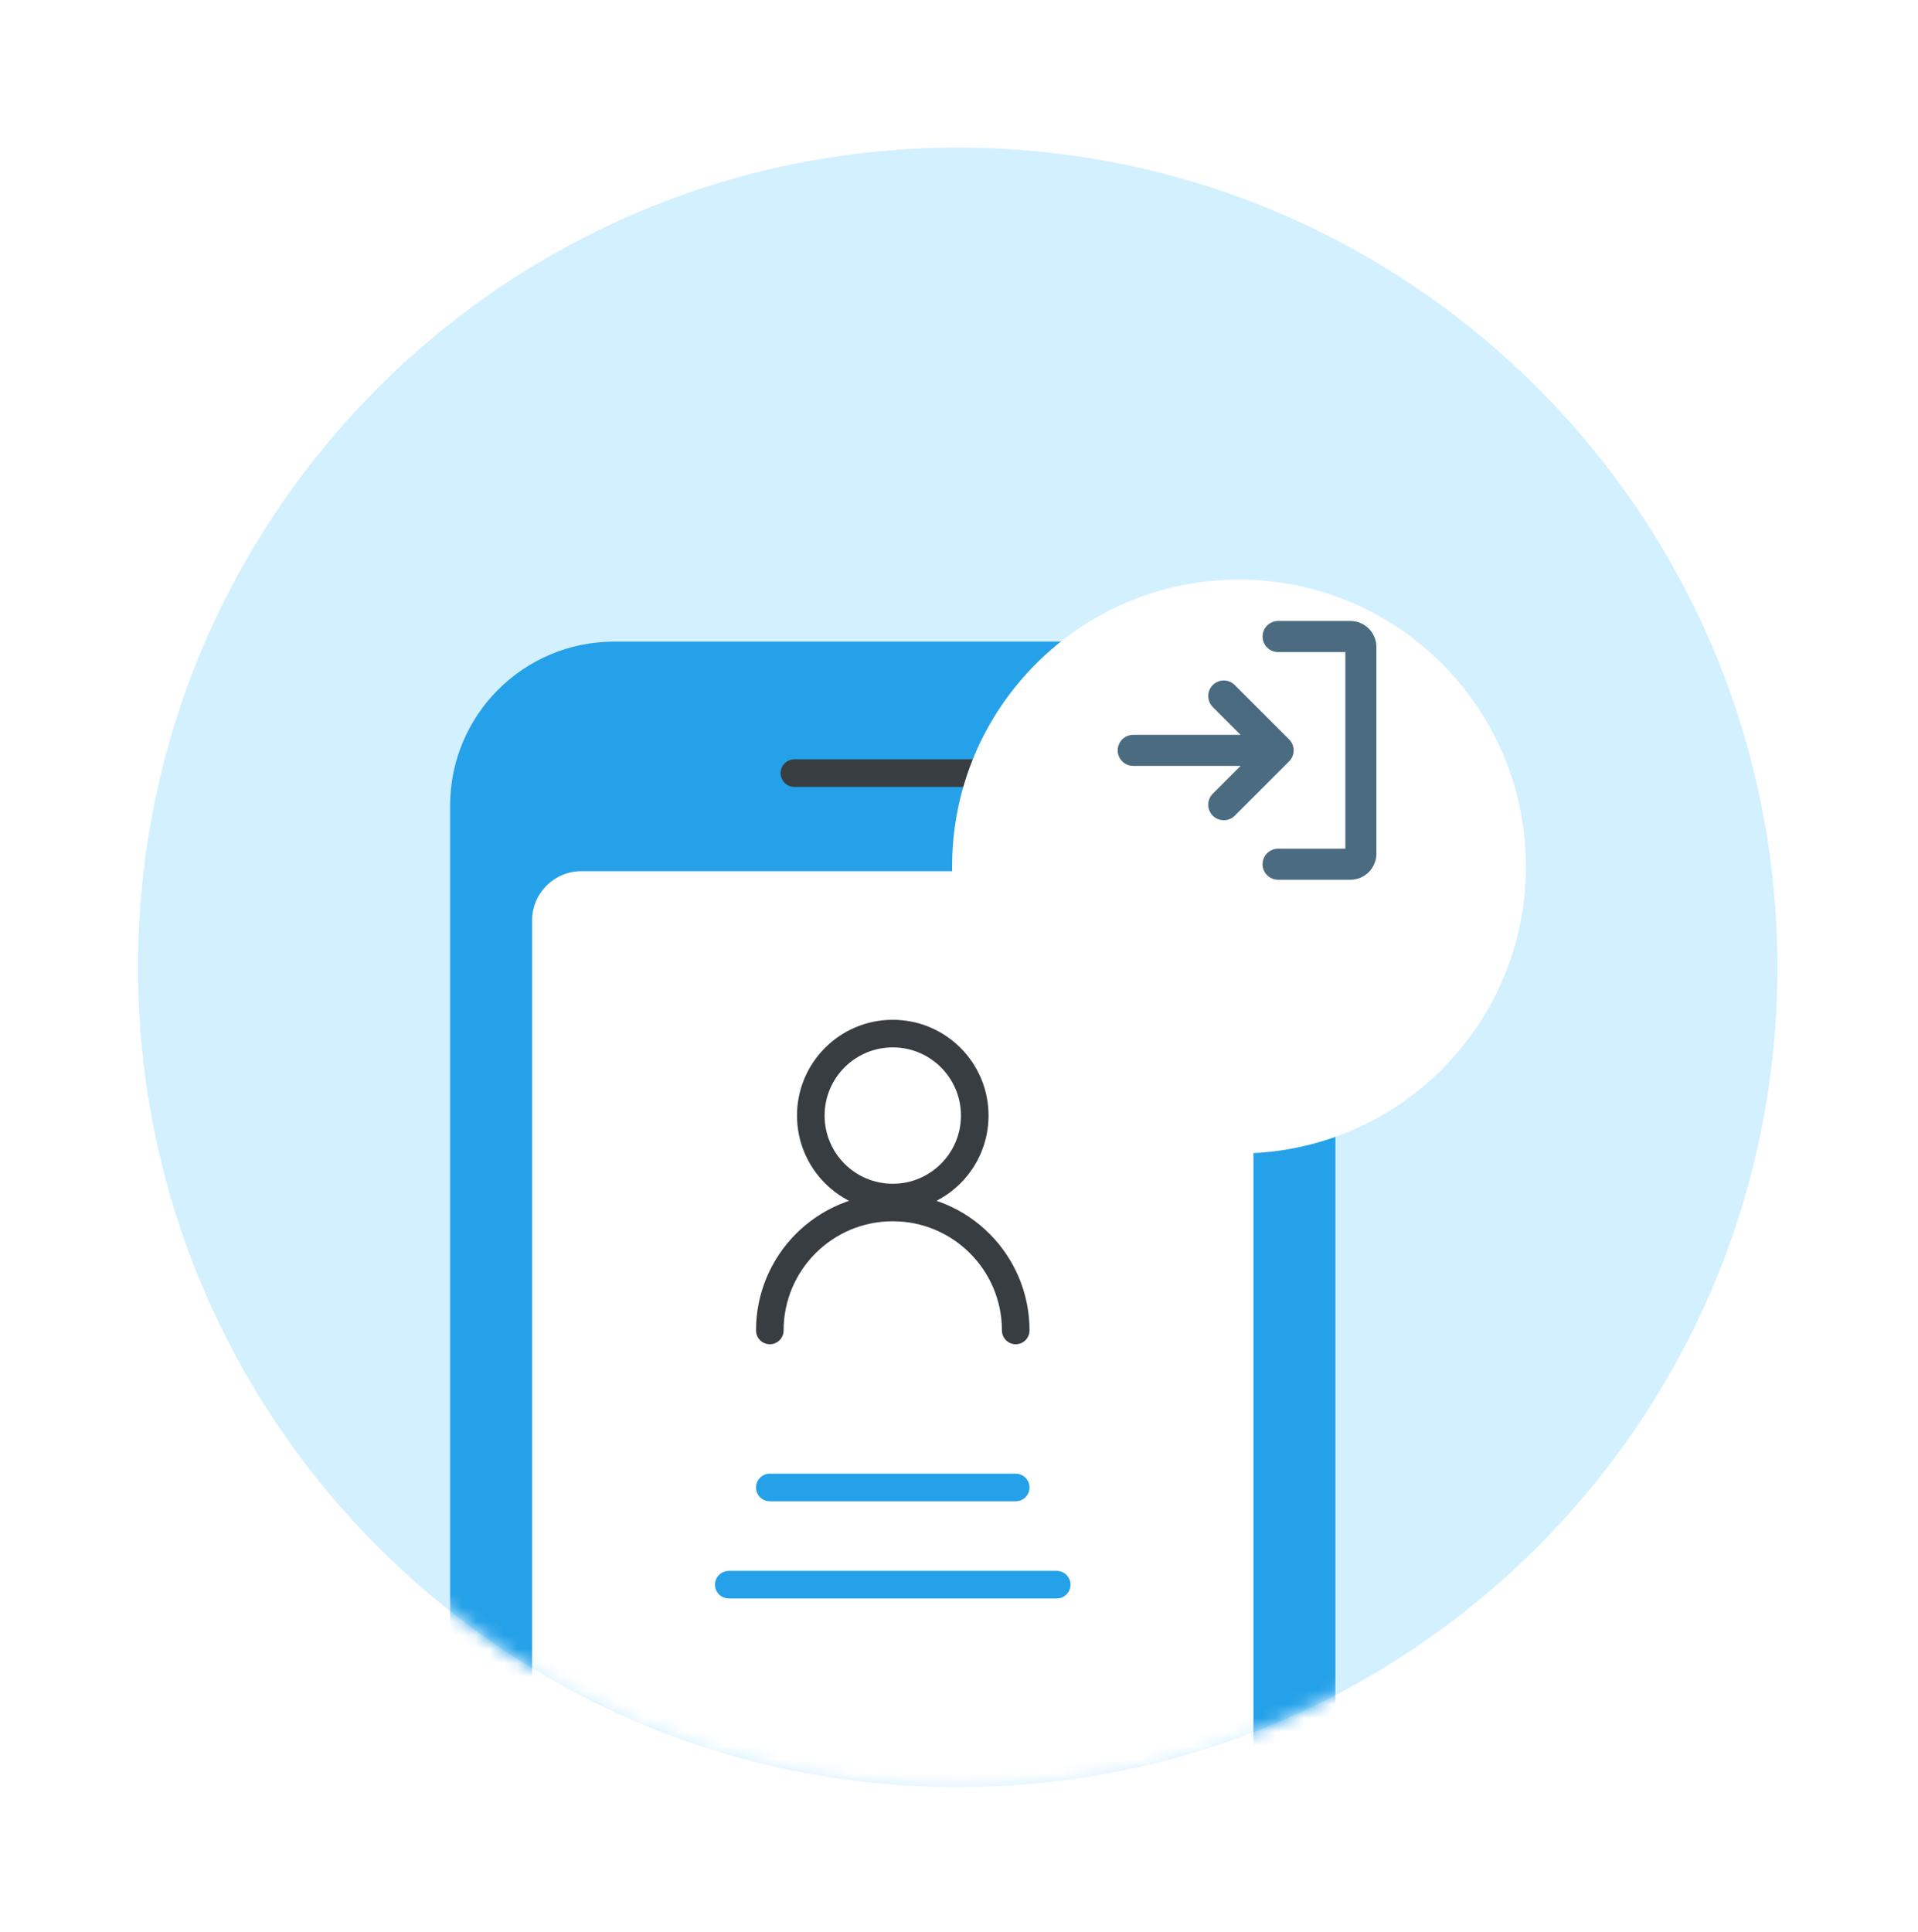 <svg width="139" height="140" viewBox="0 0 139 140" fill="none" xmlns="http://www.w3.org/2000/svg">
<path d="M69.406 134.505C104.976 134.505 133.812 105.67 133.812 70.099C133.812 34.529 104.976 5.693 69.406 5.693C33.836 5.693 5 34.529 5 70.099C5 105.67 33.836 134.505 69.406 134.505Z" fill="#D3F0FF" stroke="white" stroke-width="10"/>
<mask id="mask0_623_5082" style="mask-type:alpha" maskUnits="userSpaceOnUse" x="10" y="10" width="119" height="120">
<path d="M69.406 129.505C102.215 129.505 128.812 102.908 128.812 70.099C128.812 37.29 102.215 10.693 69.406 10.693C36.597 10.693 10 37.29 10 70.099C10 102.908 36.597 129.505 69.406 129.505Z" fill="#D3F0FF"/>
</mask>
<g mask="url(#mask0_623_5082)">
<path d="M32.621 58.377C32.621 51.815 37.941 46.496 44.502 46.496H84.898C91.46 46.496 96.779 51.815 96.779 58.377V129.665C96.779 136.227 91.46 141.546 84.898 141.546H44.502C37.941 141.546 32.621 136.227 32.621 129.665V58.377Z" fill="#25A1E9"/>
<path d="M57.572 56.022H71.83" stroke="#383D41" stroke-width="2" stroke-linecap="round" stroke-linejoin="round"/>
<path d="M38.562 66.695C38.562 64.727 40.158 63.131 42.127 63.131H87.275C89.244 63.131 90.84 64.727 90.84 66.695V137.983C90.84 139.951 89.244 141.547 87.275 141.547H42.127C40.158 141.547 38.562 139.951 38.562 137.983V66.695Z" fill="white"/>
<g filter="url(#filter0_d_623_5082)">
<path d="M89.792 75.584C101.275 75.584 110.584 66.275 110.584 54.792C110.584 43.309 101.275 34 89.792 34C78.309 34 69 43.309 69 54.792C69 66.275 78.309 75.584 89.792 75.584Z" fill="white"/>
</g>
<path d="M93.422 55.172L89.484 59.109C89.38 59.214 89.255 59.297 89.119 59.353C88.982 59.409 88.835 59.438 88.688 59.438C88.389 59.436 88.103 59.319 87.891 59.109C87.786 59.005 87.703 58.881 87.646 58.744C87.589 58.607 87.56 58.461 87.56 58.312C87.56 58.164 87.589 58.018 87.646 57.881C87.703 57.744 87.786 57.62 87.891 57.516L89.906 55.5H82.125C81.827 55.5 81.54 55.382 81.329 55.17C81.118 54.959 81 54.673 81 54.375C81 54.077 81.118 53.791 81.329 53.58C81.54 53.368 81.827 53.25 82.125 53.25H89.906L87.891 51.234C87.679 51.023 87.561 50.736 87.561 50.438C87.561 50.139 87.679 49.852 87.891 49.641C88.102 49.429 88.389 49.31 88.688 49.31C88.986 49.31 89.273 49.429 89.484 49.641L93.422 53.578C93.527 53.683 93.61 53.807 93.667 53.944C93.724 54.08 93.753 54.227 93.753 54.375C93.753 54.523 93.724 54.67 93.667 54.806C93.61 54.943 93.527 55.067 93.422 55.172ZM97.875 45H92.625C92.327 45 92.04 45.118 91.829 45.33C91.618 45.541 91.5 45.827 91.5 46.125C91.5 46.423 91.618 46.709 91.829 46.92C92.04 47.132 92.327 47.25 92.625 47.25H97.5V61.5H92.625C92.327 61.5 92.04 61.618 91.829 61.83C91.618 62.041 91.5 62.327 91.5 62.625C91.5 62.923 91.618 63.209 91.829 63.42C92.04 63.632 92.327 63.75 92.625 63.75H97.875C98.371 63.748 98.847 63.549 99.198 63.198C99.549 62.847 99.748 62.371 99.75 61.875V46.875C99.748 46.379 99.549 45.903 99.198 45.552C98.847 45.201 98.371 45.002 97.875 45Z" fill="#4B6B81"/>
<path d="M64.7 86.78C67.981 86.78 70.641 84.12 70.641 80.839C70.641 77.558 67.981 74.898 64.7 74.898C61.419 74.898 58.76 77.558 58.76 80.839C58.76 84.12 61.419 86.78 64.7 86.78Z" stroke="#383D41" stroke-width="2" stroke-linecap="round" stroke-linejoin="round"/>
<path d="M73.611 96.409C73.611 91.488 69.621 87.498 64.7 87.498C59.779 87.498 55.789 91.488 55.789 96.409" stroke="#383D41" stroke-width="2" stroke-linecap="round" stroke-linejoin="round"/>
<path d="M55.789 107.789H73.611" stroke="#25A1E9" stroke-width="2" stroke-linecap="round" stroke-linejoin="round"/>
<path d="M52.818 114.832H76.581" stroke="#25A1E9" stroke-width="2" stroke-linecap="round" stroke-linejoin="round"/>
</g>
<defs>
<filter id="filter0_d_623_5082" x="65" y="34" width="49.584" height="53.584" filterUnits="userSpaceOnUse" color-interpolation-filters="sRGB">
<feFlood flood-opacity="0" result="BackgroundImageFix"/>
<feColorMatrix in="SourceAlpha" type="matrix" values="0 0 0 0 0 0 0 0 0 0 0 0 0 0 0 0 0 0 127 0" result="hardAlpha"/>
<feOffset dy="8"/>
<feGaussianBlur stdDeviation="2"/>
<feColorMatrix type="matrix" values="0 0 0 0 0.275 0 0 0 0 0.427 0 0 0 0 0.541 0 0 0 0.25 0"/>
<feBlend mode="normal" in2="BackgroundImageFix" result="effect1_dropShadow_623_5082"/>
<feBlend mode="normal" in="SourceGraphic" in2="effect1_dropShadow_623_5082" result="shape"/>
</filter>
</defs>
</svg>
